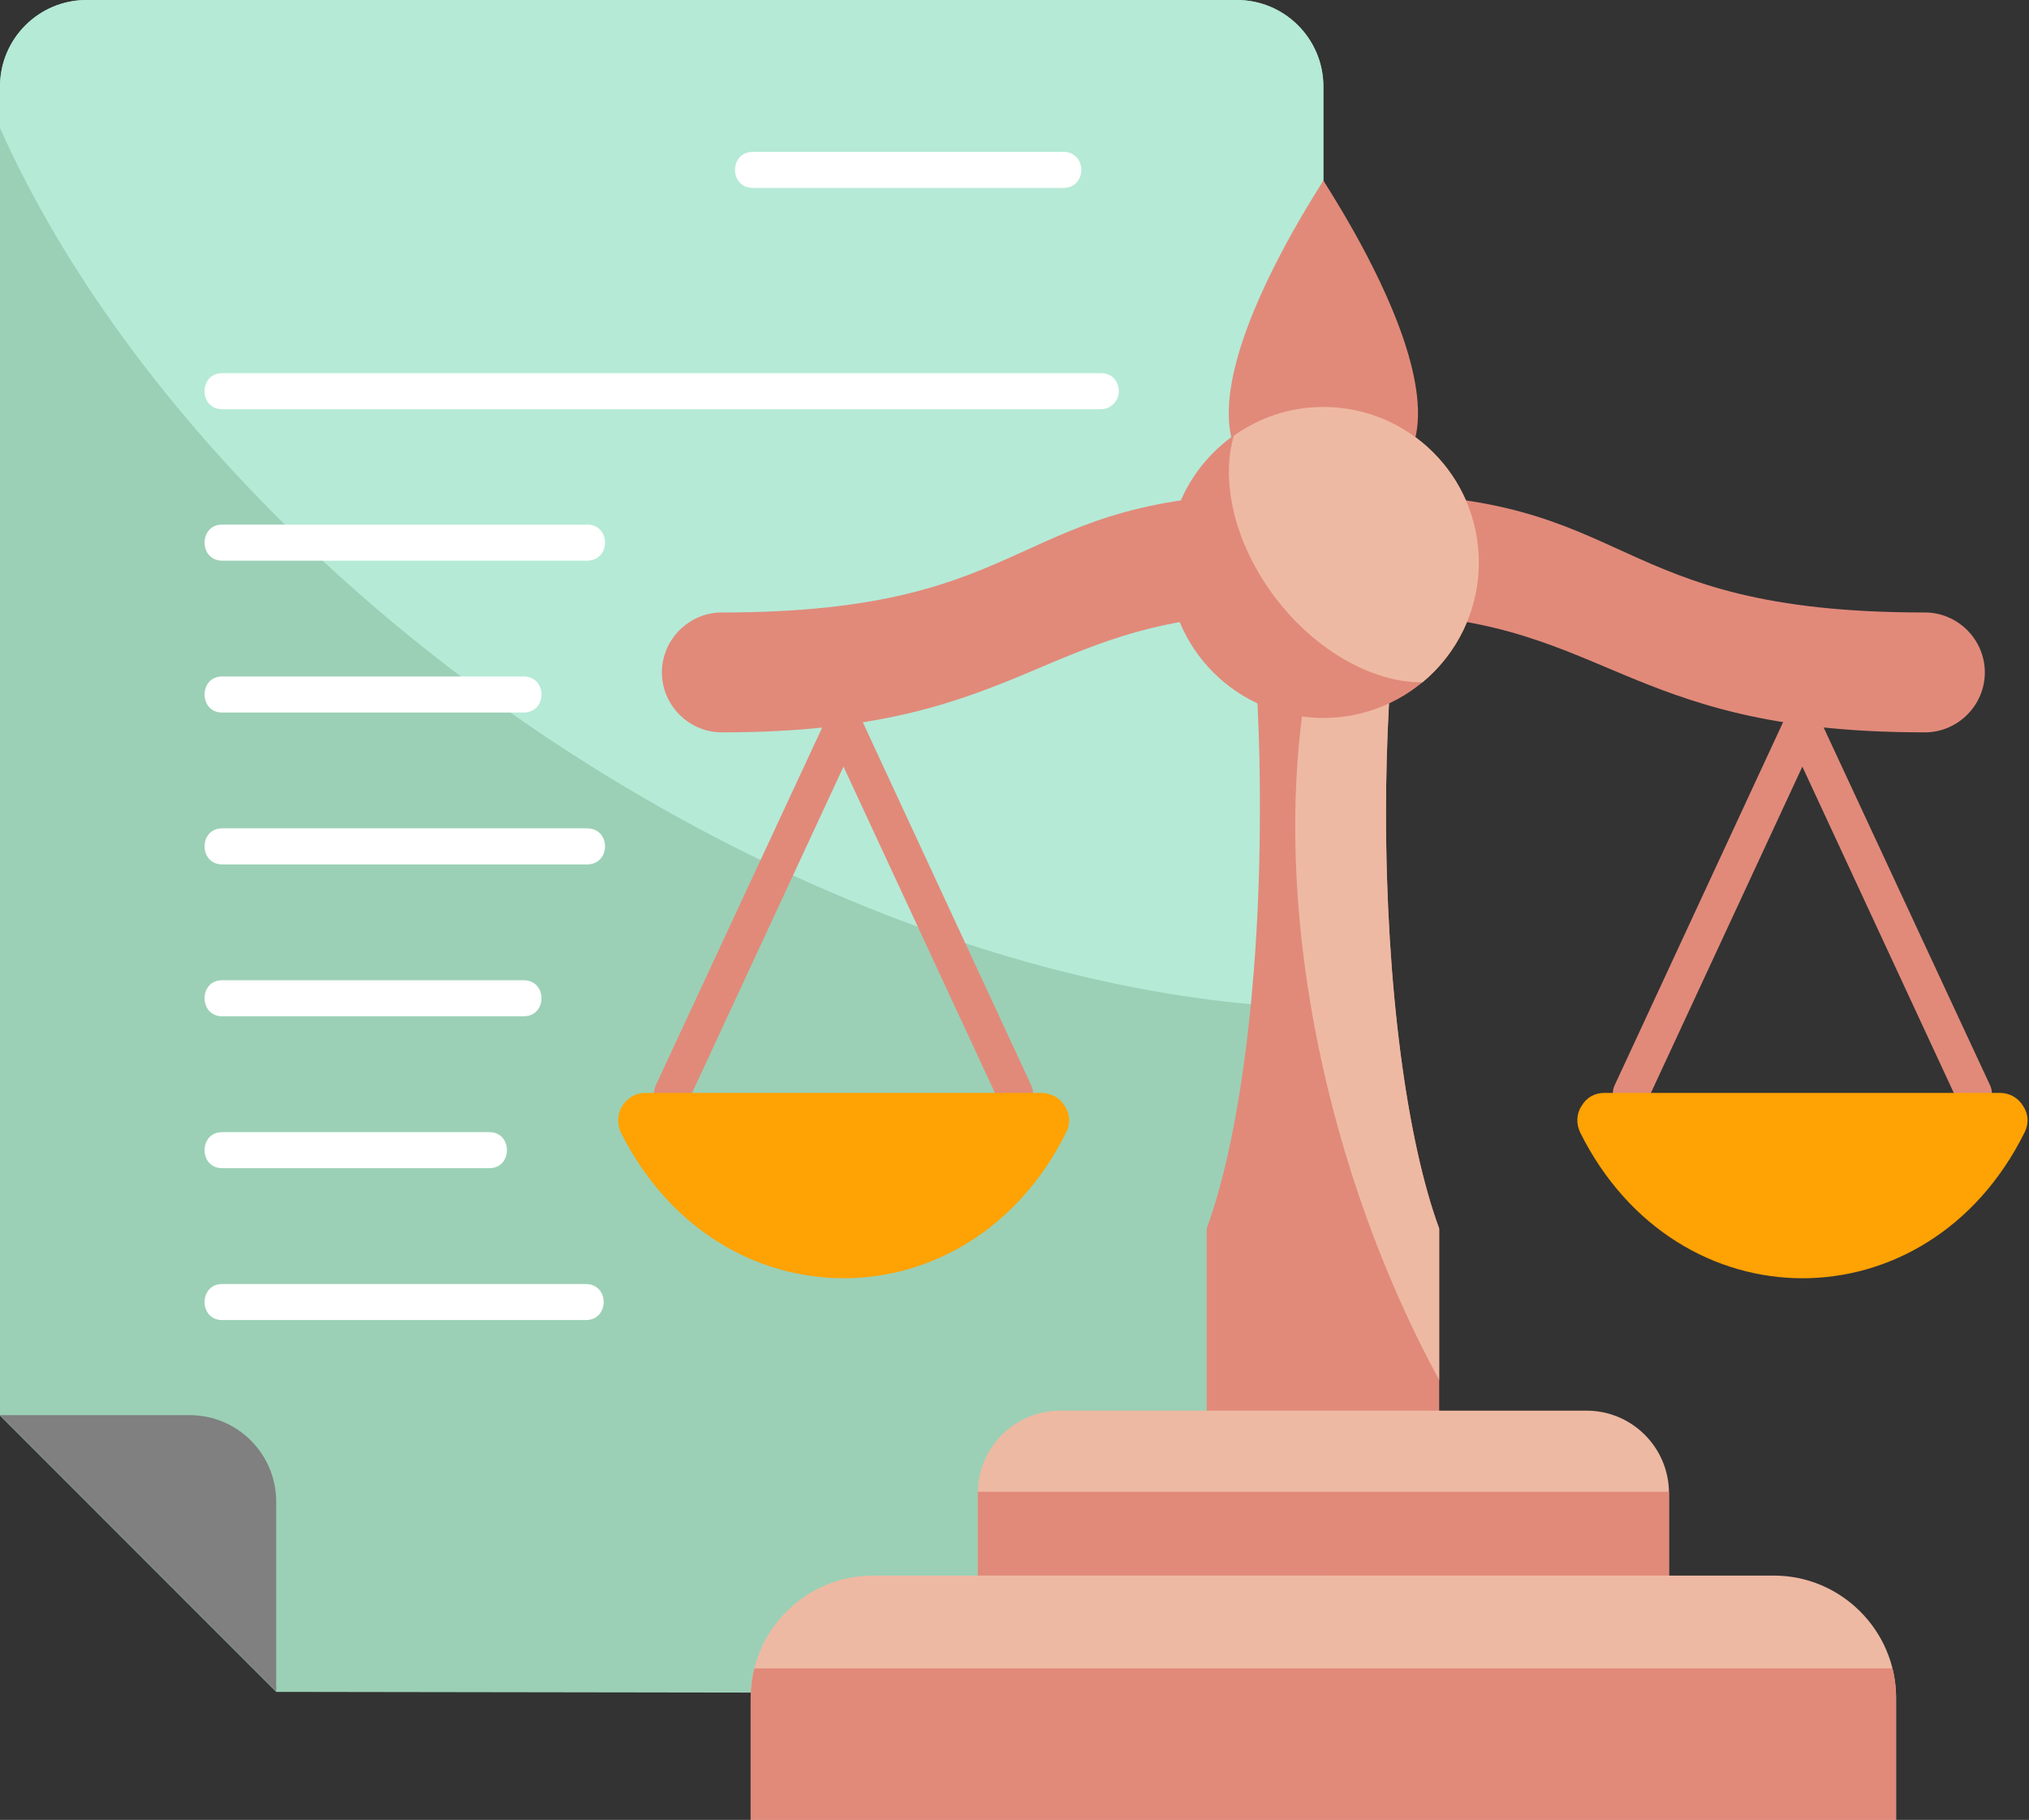 <?xml version="1.0" encoding="UTF-8"?>
<!DOCTYPE svg PUBLIC '-//W3C//DTD SVG 1.0//EN'
          'http://www.w3.org/TR/2001/REC-SVG-20010904/DTD/svg10.dtd'>
<svg height="403.8" preserveAspectRatio="xMidYMid meet" version="1.0" viewBox="31.0 54.1 450.3 403.8" width="450.3" xmlns="http://www.w3.org/2000/svg" xmlns:xlink="http://www.w3.org/1999/xlink" zoomAndPan="magnify"
><rect x="31.0" y="54.1" width="450.3" height="403.8" fill="#333333" stroke="none"/><g
  ><g id="change1_1"
    ><path clip-rule="evenodd" d="M324.7,410.6V73.3c0-10.6-8.6-19.2-19.2-19.2H50.2C39.6,54.1,31,62.7,31,73.3v294.9l61.3,61.3l0,0 c71,0.1,142.1,0.2,213.2,0.4c5.3,0,9.9-1.9,13.6-5.6S324.7,415.9,324.7,410.6L324.7,410.6z" fill="#9bd0b6" fill-rule="evenodd"
    /></g
    ><g id="change2_1"
    ><path clip-rule="evenodd" d="M324.7,277.8V73.3c0-10.6-8.6-19.2-19.2-19.2H50.2C39.6,54.1,31,62.7,31,73.3v9.2 c29.6,66.3,100,133.5,185.4,170C255.1,269,292.1,277.2,324.7,277.8L324.7,277.8z" fill="#b5ead7" fill-rule="evenodd"
    /></g
    ><g id="change3_1"
    ><path clip-rule="evenodd" d="M92.3,429.4v-42.1c0-10.6-8.6-19.2-19.2-19.2c-13.5,0-28.2,0-42.1,0L92.3,429.4z" fill="#808080" fill-rule="evenodd"
    /></g
    ><g id="change4_1"
    ><path clip-rule="evenodd" d="M308.5,189.3h32.4c-1.4,13.7-2.3,29-2.3,45.1c0,38.9,4.7,73,11.8,92.3v58.7h-51.6v-58.7 c7.1-19.3,11.8-53.4,11.8-92.3C310.7,218.3,309.9,203.1,308.5,189.3L308.5,189.3z M324.7,163.7c-47.1,0-0.3-68.5,0-69.6 C325,95.2,371.8,163.7,324.7,163.7L324.7,163.7z" fill="#e18a7a" fill-rule="evenodd"
    /></g
    ><g id="change5_1"
    ><path clip-rule="evenodd" d="M325,189.3h15.9c-1.4,13.7-2.3,29-2.3,45.1c0,38.9,4.7,73,11.8,92.3v33.6c-5.3-9.7-10.1-20.2-14.4-31.4 C316.8,278.4,313.7,225.9,325,189.3L325,189.3z" fill="#eeb9a2" fill-rule="evenodd"
    /></g
    ><g id="change5_2"
    ><path clip-rule="evenodd" d="M266.3,367.1h116.8c10.1,0,18.3,8.2,18.3,18.3v18.3H248v-18.3C248,375.3,256.2,367.1,266.3,367.1L266.3,367.1 z" fill="#eeb9a2" fill-rule="evenodd"
    /></g
    ><g id="change4_2"
    ><path clip-rule="evenodd" d="M401.4,385.1c0,0.1,0,0.2,0,0.3v18.3H248v-18.3c0-0.1,0-0.2,0-0.3H401.4z" fill="#e18a7a" fill-rule="evenodd"
    /></g
    ><g id="change5_3"
    ><path clip-rule="evenodd" d="M197.6,457.9h254.2v-27.1c0-14.9-12.2-27.1-27.1-27.1H224.7c-14.9,0-27.1,12.2-27.1,27.1V457.9z" fill="#eeb9a2" fill-rule="evenodd"
    /></g
    ><g id="change4_3"
    ><path clip-rule="evenodd" d="M197.6,457.9h254.2v-27.1c0-2.2-0.3-4.5-0.8-6.5H198.4c-0.5,2.1-0.8,4.3-0.8,6.5V457.9z" fill="#e18a7a" fill-rule="evenodd"
    /></g
    ><g id="change4_4"
    ><path d="M396.6,298.3c-0.9,2-3.3,2.9-5.3,2c-2-0.9-2.9-3.3-2-5.3l38-81.9c0.9-2,3.3-2.9,5.3-2c0.9,0.4,1.6,1.1,2,2 l38.1,81.9c0.9,2,0.1,4.4-2,5.3c-2,0.9-4.4,0.1-5.3-2l-34.4-74.1L396.6,298.3z" fill="#e18a7a"
    /></g
    ><g id="change4_5"
    ><path clip-rule="evenodd" d="M191.2,190c71.7,0,63.1-26.4,125-26.4v-14.4h17v14.4c61.9,0,53.2,26.4,125,26.4c7.3,0,13.3,6,13.3,13.3l0,0 c0,7.3-6,13.3-13.3,13.3c-69.1,0-70.1-26.4-125-26.4v16.7h-17v-16.7c-54.9,0-55.8,26.4-125,26.4c-7.3,0-13.3-6-13.3-13.3l0,0 C177.9,196,183.9,190,191.2,190L191.2,190z" fill="#e18a7a" fill-rule="evenodd"
    /></g
    ><g id="change4_6"
    ><path clip-rule="evenodd" d="M324.7,144.4c19,0,34.5,15.4,34.5,34.5c0,19-15.4,34.5-34.5,34.5s-34.5-15.4-34.5-34.5 C290.2,159.9,305.6,144.4,324.7,144.4L324.7,144.4z" fill="#e18a7a" fill-rule="evenodd"
    /></g
    ><g id="change5_4"
    ><path clip-rule="evenodd" d="M324.7,144.4c19,0,34.5,15.4,34.5,34.5c0,10.7-4.9,20.3-12.5,26.6c-12.9,0.1-27.9-9.6-36.6-24.7 c-6.1-10.6-7.7-21.6-5.3-30C310.4,146.8,317.2,144.4,324.7,144.4L324.7,144.4z" fill="#eeb9a2" fill-rule="evenodd"
    /></g
    ><g id="change4_7"
    ><path d="M183.8,298.3c-0.9,2-3.3,2.9-5.3,2c-2-0.9-2.9-3.3-2-5.3l38.1-81.9c0.9-2,3.3-2.9,5.3-2c0.9,0.4,1.6,1.1,2,2 l38,81.9c0.9,2,0.1,4.4-2,5.3c-2,0.9-4.4,0.1-5.3-2l-34.4-74.1L183.8,298.3z" fill="#e18a7a"
    /></g
    ><g id="change6_1"
    ><path d="M267,87.8c5.3,0,5.3,8,0,8h-68.9c-5.3,0-5.3-8,0-8H267z M147.2,271.6c5.3,0,5.3,8,0,8H80.3c-5.2,0-5.2-8,0-8 H147.2z M139.6,305.3c5.2,0,5.2,8,0,8H80.3c-5.2,0-5.2-8,0-8H139.6z M161,339c5.3,0,5.3,8,0,8H80.3c-5.2,0-5.2-8,0-8H161z M161.3,237.9c5.3,0,5.3,8,0,8h-81c-5.2,0-5.2-8,0-8H161.3z M147.2,204.2c5.3,0,5.3,8,0,8H80.3c-5.2,0-5.2-8,0-8H147.2z M161.3,170.5c5.3,0,5.3,8,0,8h-81c-5.2,0-5.2-8,0-8H161.3z M279.3,140.9c0,2.2-1.8,4-4,4h-195c-5.2,0-5.2-8,0-8h195 C277.6,136.8,279.3,138.6,279.3,140.9L279.3,140.9z" fill="#fff"
    /></g
    ><g id="change7_1"
    ><path clip-rule="evenodd" d="M267.6,305.4c1-1.9,0.9-4.1-0.3-5.9c-1.1-1.8-3-2.9-5.2-2.9h-43.9h-43.9c-2.2,0-4,1-5.2,2.9 c-1.1,1.8-1.2,4-0.3,5.9C190.4,348.5,246.1,348.5,267.6,305.4L267.6,305.4z" fill="#ffa203" fill-rule="evenodd"
    /></g
    ><g id="change7_2"
    ><path clip-rule="evenodd" d="M480.3,305.4c1-1.9,0.9-4.1-0.3-5.9c-1.1-1.8-3-2.9-5.1-2.9h-43.9h-43.9c-2.2,0-4,1-5.1,2.9 c-1.2,1.8-1.2,4-0.3,5.9C403.2,348.5,458.9,348.5,480.3,305.4L480.3,305.4z" fill="#ffa203" fill-rule="evenodd"
    /></g
  ></g
></svg
>
